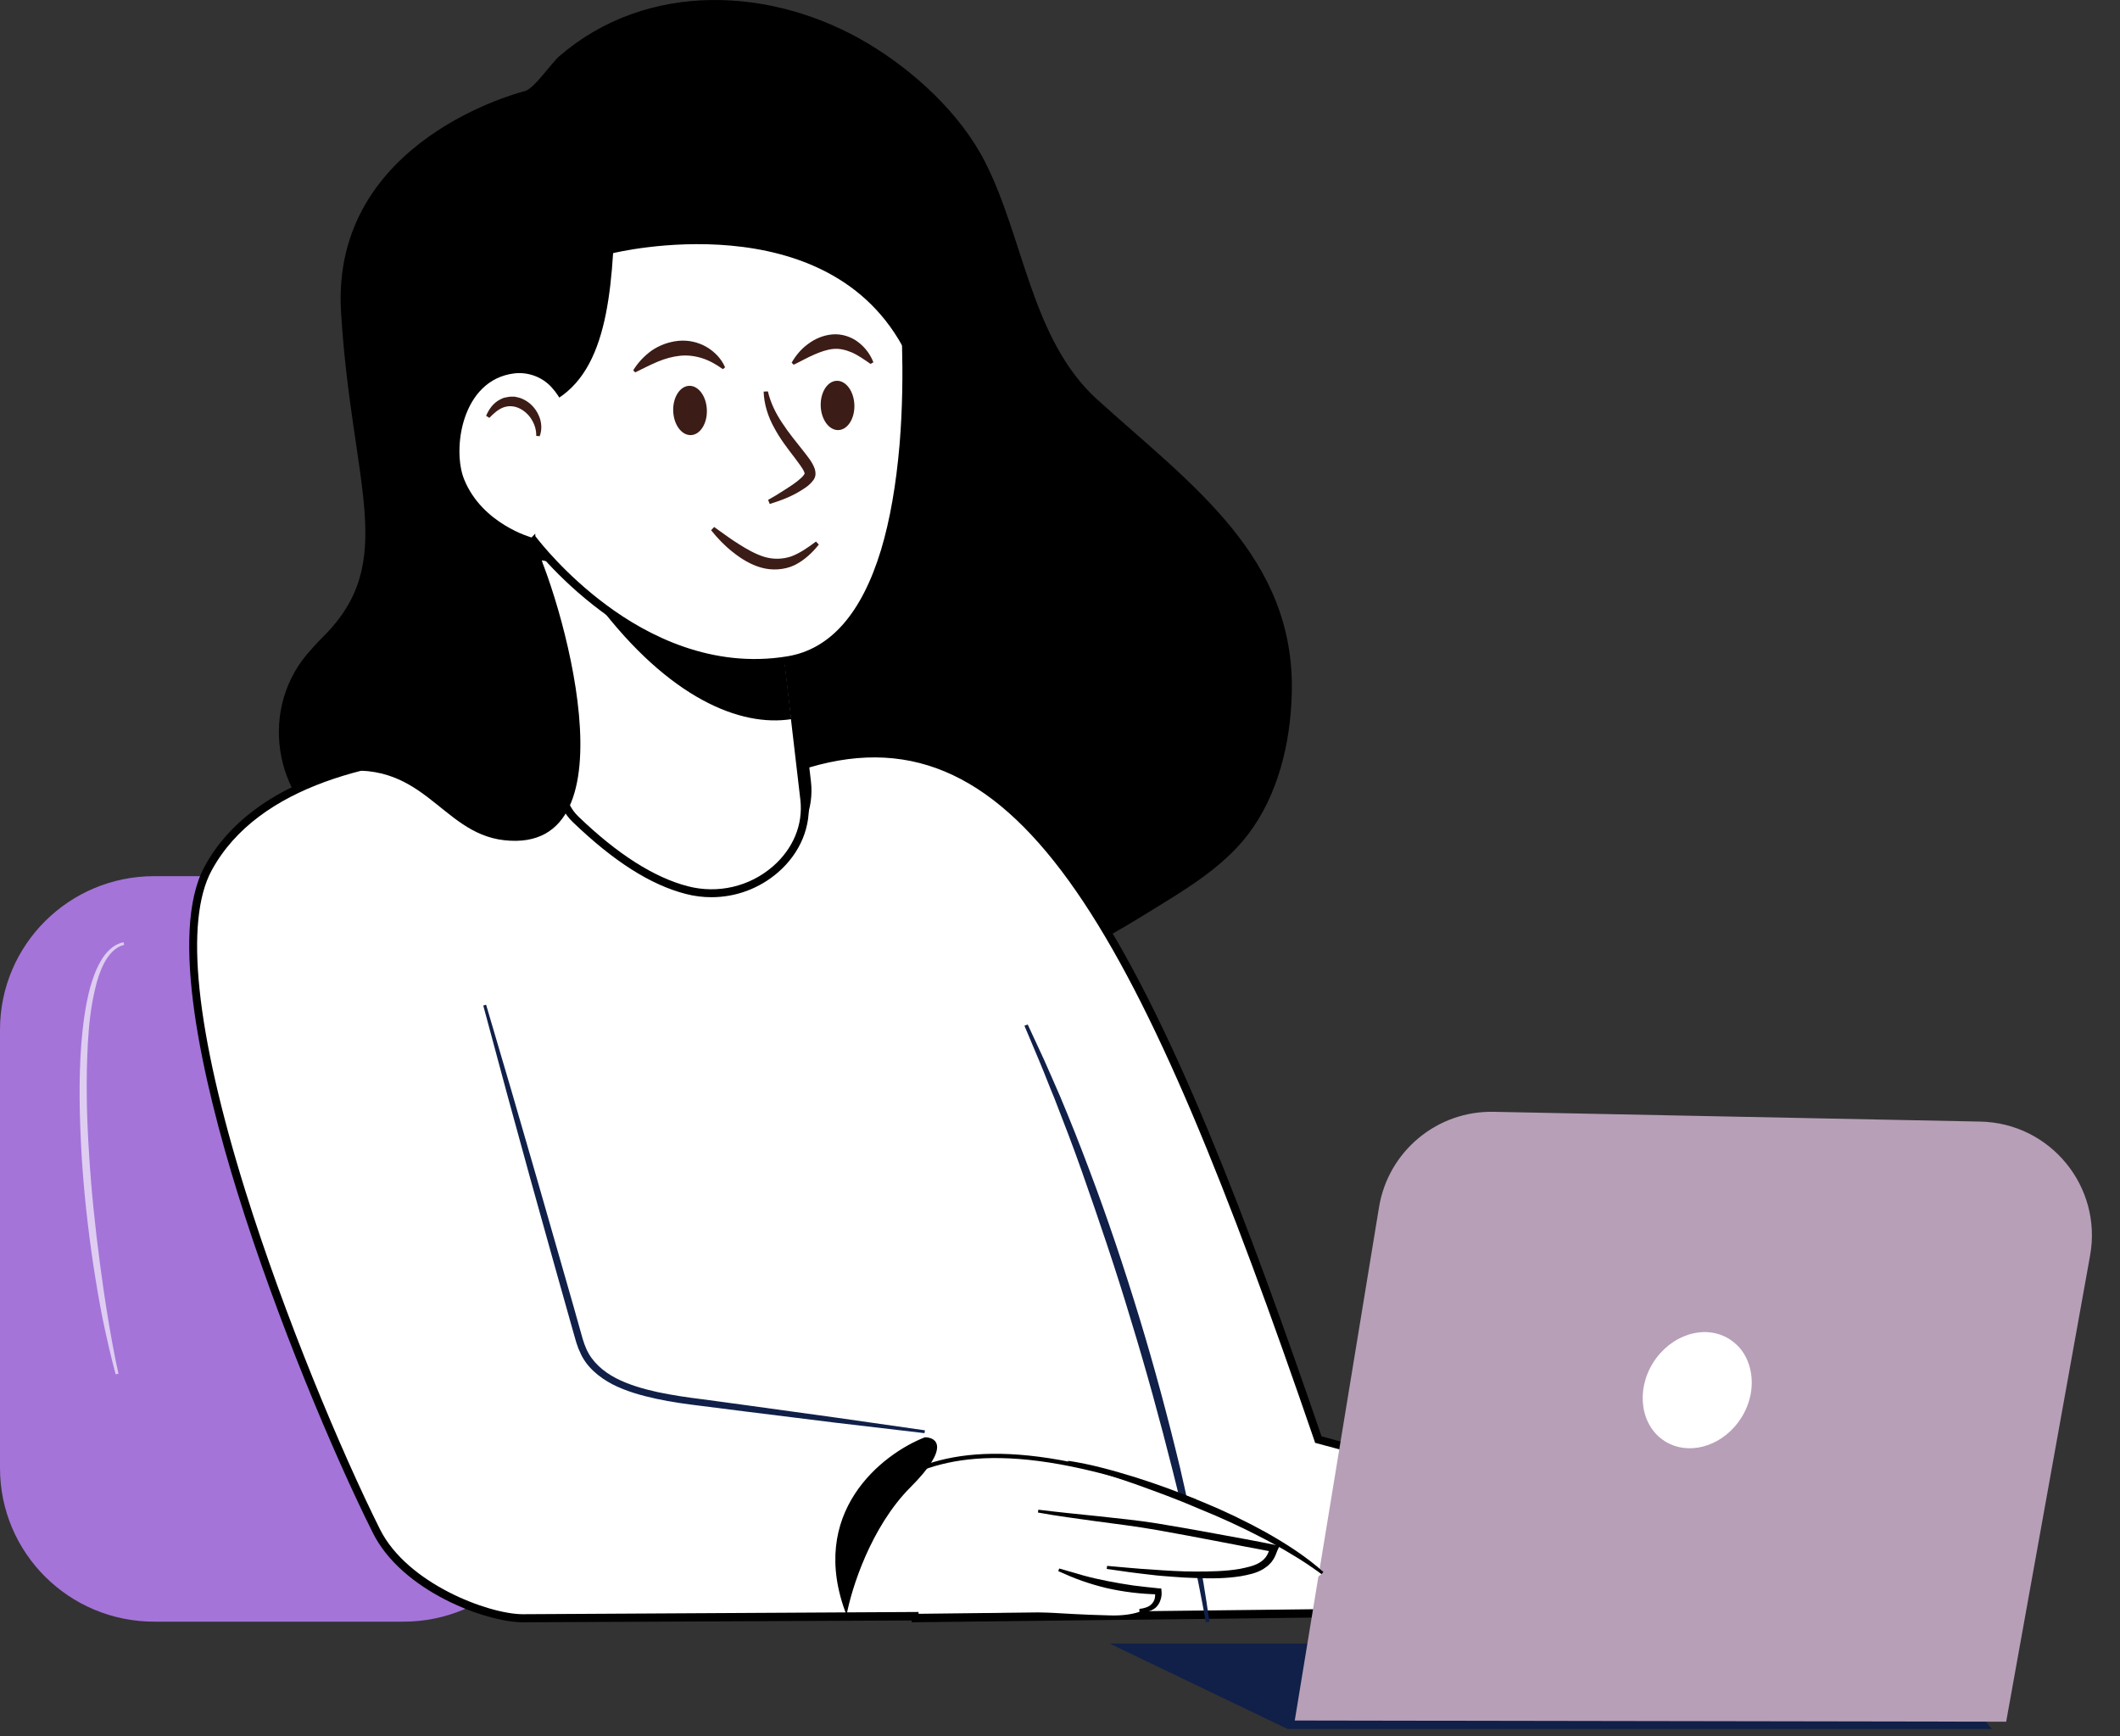 <?xml version="1.0" encoding="UTF-8"?> <svg xmlns="http://www.w3.org/2000/svg" width="149" height="122" viewBox="0 0 149 122" fill="none"><rect x="0" y="0" width="149" height="122" fill="#333333" stroke="none"/> <path d="M103.578 104.254C110.851 106.114 120.846 107.776 117.652 113.968L99.529 113.954L103.578 104.254Z" fill="#E28B6D"></path> <path d="M28.361 113.966H10.837C4.848 113.966 0 109.137 0 103.172V72.368C0 66.403 4.848 61.574 10.837 61.574H28.361C34.35 61.574 39.198 66.403 39.198 72.368V103.158C39.198 109.123 34.35 113.966 28.361 113.966Z" fill="#A474D9"></path> <g opacity="0.8"> <path opacity="0.8" d="M8.727 66.403C8.071 66.56 7.629 67.114 7.329 67.667C7.03 68.235 6.83 68.86 6.688 69.485C6.388 70.735 6.246 72.027 6.174 73.32C6.032 75.905 6.089 78.504 6.26 81.088C6.417 83.673 6.688 86.258 7.03 88.843C7.201 90.135 7.386 91.413 7.6 92.706C7.814 93.984 8.042 95.262 8.327 96.54L8.128 96.583C7.785 95.319 7.5 94.041 7.229 92.762C6.973 91.484 6.759 90.192 6.559 88.899C6.174 86.315 5.889 83.73 5.732 81.131C5.59 78.532 5.518 75.919 5.718 73.306C5.832 71.999 5.989 70.707 6.331 69.414C6.516 68.775 6.73 68.15 7.073 67.554C7.244 67.255 7.443 66.972 7.714 66.73C7.971 66.489 8.313 66.29 8.684 66.219L8.727 66.403Z" fill="white"></path> </g> <path d="M24.183 59.19C19.392 56.59 18.081 50.157 21.574 45.981C21.916 45.584 22.287 45.172 22.701 44.76C28.048 39.449 24.711 34.151 23.97 21.937C23.228 9.738 36.86 6.415 36.888 6.4C37.53 6.244 38.771 4.412 39.298 3.958C45.458 -1.368 54.285 -0.971 61.043 3.077C64.252 5.009 67.489 7.963 69.228 11.371C71.98 16.768 72.479 23.883 77.128 28.087C83.744 34.08 91.087 39.164 90.788 48.822C90.688 52.259 89.818 55.88 87.722 58.636C85.897 61.036 83.102 62.641 80.593 64.189C76.5 66.717 72.18 68.932 67.617 70.438C63.197 71.886 58.719 73.193 54.242 74.428C53.814 74.542 53.401 74.656 52.973 74.783L24.183 59.19Z" fill="black"></path> <path d="M70.968 70.594L71.895 72.696C72.194 73.392 72.479 74.102 72.779 74.812C73.349 76.232 73.891 77.666 74.404 79.101C75.445 81.984 76.372 84.895 77.228 87.835C78.083 90.775 78.839 93.743 79.523 96.726C79.851 98.217 80.165 99.722 80.45 101.228C80.721 102.733 80.963 104.253 81.163 105.758L80.963 105.786C80.707 104.281 80.422 102.79 80.108 101.299C79.794 99.807 79.452 98.316 79.096 96.839C78.382 93.871 77.612 90.917 76.757 87.991C75.916 85.052 74.989 82.154 74.005 79.257C73.52 77.808 72.993 76.374 72.465 74.954C72.194 74.244 71.937 73.519 71.652 72.809L70.797 70.679L70.968 70.594Z" fill="#102048"></path> <path d="M43.576 64.488C44.76 65.283 46.071 65.88 47.454 66.192C48.838 66.504 50.264 66.59 51.647 66.348C53.03 66.135 54.37 65.596 55.497 64.758C56.637 63.934 57.536 62.798 58.163 61.52L58.348 61.605C58.206 61.931 58.049 62.272 57.892 62.599C57.707 62.911 57.507 63.224 57.307 63.536C57.094 63.834 56.837 64.104 56.595 64.374C56.338 64.644 56.053 64.871 55.767 65.127C54.598 66.05 53.187 66.632 51.718 66.874C50.249 67.101 48.738 67.016 47.326 66.632C45.9 66.249 44.56 65.581 43.433 64.658L43.576 64.488Z" fill="#102048"></path> <path d="M92.656 101.157C80.835 66.746 72.208 48.894 56.566 53.722L56.709 54.93C57.179 59.02 52.859 62.457 48.467 61.321C45.957 60.667 43.334 58.935 40.624 56.336C40.068 55.796 39.726 55.114 39.655 54.376L39.498 52.799C39.412 52.799 39.341 52.785 39.255 52.785L33.395 51.322L33.209 52.771C25.581 53.154 17.781 55.214 14.616 61.051C10.053 69.472 21.488 97.692 26.451 107.619C28.49 111.709 34.422 113.726 36.717 113.74L64.294 113.584L64.309 113.712L102.808 113.257L104.149 104.253L92.656 101.157Z" fill="white"></path> <path d="M36.732 114.01C34.136 113.996 28.247 111.823 26.208 107.732C23.471 102.265 19.464 92.749 16.698 83.845C14.245 75.948 11.849 65.567 14.373 60.908C17.767 54.631 26.308 52.87 32.967 52.501L33.153 50.967L39.298 52.501L39.755 52.529L39.94 54.347C40.011 55.014 40.325 55.654 40.824 56.136C43.576 58.792 46.171 60.44 48.538 61.05C50.634 61.59 52.859 61.079 54.498 59.658C55.939 58.409 56.637 56.704 56.438 54.972L56.267 53.537L56.495 53.466C64.123 51.109 70.426 54.006 76.286 62.584C82.304 71.361 87.822 86.202 92.884 100.944L104.491 104.068L103.079 113.555H102.837L64.081 114.01L64.066 113.882L36.732 114.01ZM33.637 51.677L33.466 53.04L33.224 53.054C26.679 53.381 18.18 55.071 14.872 61.178C12.947 64.729 13.76 72.511 17.239 83.674C20.006 92.55 23.984 102.023 26.707 107.477C28.618 111.297 34.322 113.427 36.717 113.442L64.551 113.285L64.565 113.413L102.58 112.973L103.849 104.466L92.428 101.398L92.385 101.256C80.193 65.737 71.738 49.532 56.88 53.935L56.994 54.901C57.222 56.832 56.438 58.721 54.869 60.084C53.101 61.618 50.677 62.186 48.395 61.604C45.9 60.965 43.305 59.303 40.439 56.548C39.84 55.98 39.469 55.213 39.384 54.404L39.241 53.069L39.198 53.054L33.637 51.677Z" fill="black"></path> <path d="M72.232 72L73.393 74.508C73.768 75.339 74.125 76.186 74.5 77.034C75.214 78.729 75.893 80.441 76.536 82.153C77.839 85.593 79 89.068 80.071 92.576C81.143 96.085 82.089 99.627 82.946 103.186C83.357 104.966 83.75 106.763 84.107 108.559C84.446 110.356 84.75 112.169 85 113.966L84.75 114C84.429 112.203 84.071 110.424 83.679 108.644C83.286 106.864 82.857 105.085 82.411 103.322C81.518 99.78 80.554 96.254 79.482 92.763C78.429 89.237 77.25 85.78 76.036 82.322C75.429 80.593 74.768 78.881 74.107 77.186C73.75 76.339 73.429 75.475 73.071 74.627L72 72.085L72.232 72Z" fill="#102048"></path> <path d="M34.165 70.609L35.947 76.659L37.701 82.71L39.441 88.774L40.311 91.813L40.738 93.333C40.881 93.844 41.009 94.355 41.209 94.796C41.608 95.704 42.392 96.386 43.291 96.855C44.203 97.323 45.202 97.608 46.228 97.835C47.255 98.048 48.282 98.204 49.337 98.332L52.474 98.758L58.748 99.624L65.007 100.519L64.979 100.718L58.691 99.979L52.402 99.198L49.265 98.8C48.224 98.673 47.169 98.531 46.128 98.303C45.087 98.076 44.047 97.792 43.063 97.295C42.107 96.798 41.18 96.045 40.753 94.994C40.681 94.867 40.639 94.739 40.596 94.611C40.553 94.483 40.496 94.341 40.468 94.227L40.254 93.475L39.826 91.955L38.97 88.916L37.273 82.837L35.605 76.759L33.965 70.666L34.165 70.609Z" fill="#102048"></path> <path d="M78 115.51L90.5 121.51H140L135 115.51H78Z" fill="#102048"></path> <path d="M141 120.996L91 120.912L96.922 84.838C97.567 80.911 100.999 78.055 104.977 78.135L139.185 78.822C144.105 78.921 147.77 83.395 146.898 88.238L141 120.996Z" fill="#B79FB8"></path> <path d="M122.388 99.633C121.205 101.508 118.994 102.275 117.312 101.451C117.212 101.408 117.112 101.352 117.027 101.295C115.316 100.23 114.945 97.744 116.185 95.77C117.44 93.782 119.836 93.029 121.547 94.109C122.06 94.435 122.459 94.876 122.716 95.401C123.329 96.622 123.258 98.256 122.388 99.633Z" fill="white"></path> <path d="M92.955 110.544C92.955 110.544 91.444 112.319 86.681 110.587C84.443 110.842 80.265 110.644 72.337 109.365C72.337 109.365 75.217 111.368 81.733 111.709C81.733 111.709 81.463 113.626 78.026 113.527C73.891 113.427 73.42 113.171 69.656 113.328C68.886 113.356 67.218 113.328 65.392 113.271C62.227 113.171 58.634 113.001 58.634 113.001L55.497 107.42L61.756 104.437C63.681 103.685 64.637 103.429 65.578 103.301C69.613 102.733 72.18 102.279 75.074 102.776C78.283 103.315 88.121 106.568 92.955 110.544Z" fill="white"></path> <path d="M84 105.509C72 101.01 66.6 102.009 63 104.009" stroke="black" stroke-width="0.3"></path> <path d="M75.074 102.662C76.714 102.904 78.297 103.358 79.865 103.841C81.434 104.338 82.974 104.906 84.5 105.545C86.025 106.17 87.508 106.88 88.949 107.675C90.389 108.485 91.786 109.38 93.012 110.473L92.884 110.629C92.228 110.147 91.558 109.692 90.859 109.28C90.161 108.854 89.448 108.457 88.735 108.087C87.294 107.335 85.812 106.653 84.3 106.042C82.803 105.389 81.277 104.835 79.737 104.281C78.967 104.011 78.197 103.756 77.413 103.514C76.629 103.273 75.844 103.046 75.06 102.875L75.074 102.662Z" fill="black"></path> <path d="M74.447 110.23L76.172 110.728C76.743 110.884 77.327 111.012 77.898 111.125C78.482 111.239 79.067 111.338 79.652 111.423C80.236 111.494 80.835 111.565 81.42 111.622L81.619 111.636L81.634 111.807C81.662 112.034 81.634 112.233 81.562 112.446C81.505 112.645 81.377 112.844 81.22 112.986C81.049 113.128 80.849 113.213 80.664 113.255C80.564 113.284 80.464 113.284 80.365 113.298L80.079 113.284V113.071L80.336 113.028C80.422 113 80.507 112.986 80.578 112.957C80.735 112.9 80.864 112.815 80.963 112.702C81.063 112.588 81.135 112.46 81.163 112.318C81.192 112.176 81.192 112.006 81.177 111.864L81.391 112.048C80.179 112.02 78.967 111.878 77.784 111.608C77.185 111.466 76.614 111.296 76.044 111.097C75.474 110.898 74.918 110.657 74.376 110.415L74.447 110.23Z" fill="black"></path> <path d="M72.978 106.098C74.362 106.268 75.759 106.41 77.156 106.552C78.554 106.708 79.937 106.836 81.334 107.063C82.717 107.291 84.1 107.532 85.469 107.788C86.853 108.043 88.221 108.285 89.605 108.569L89.933 108.64L89.79 108.938C89.704 109.137 89.619 109.435 89.433 109.677C89.362 109.804 89.234 109.904 89.134 110.017C89.02 110.103 88.891 110.202 88.778 110.273C88.278 110.571 87.737 110.671 87.209 110.77C86.139 110.941 85.084 110.941 84.029 110.898C83.502 110.884 82.974 110.855 82.461 110.813C81.933 110.77 81.42 110.742 80.892 110.671C79.851 110.557 78.81 110.415 77.784 110.259L77.812 110.046C78.853 110.131 79.894 110.245 80.935 110.301C81.448 110.344 81.976 110.372 82.489 110.401C83.002 110.429 83.53 110.443 84.043 110.443C85.084 110.443 86.125 110.429 87.123 110.259C87.608 110.159 88.122 110.06 88.521 109.819C88.621 109.762 88.706 109.691 88.792 109.62C88.863 109.535 88.949 109.464 89.006 109.364C89.134 109.18 89.191 108.966 89.319 108.697L89.505 109.066C86.753 108.555 84.015 108.001 81.263 107.518C79.894 107.276 78.511 107.106 77.114 106.921C75.73 106.723 74.333 106.552 72.95 106.296L72.978 106.098Z" fill="black"></path> <path d="M54.926 42.404L56.538 56.165C57.008 60.255 52.688 63.692 48.296 62.556C45.786 61.903 43.163 60.17 40.453 57.571C39.897 57.032 39.555 56.35 39.484 55.611L37.773 39.023L54.926 42.404Z" fill="white"></path> <path d="M50.007 63.053C49.408 63.053 48.809 62.982 48.21 62.826C45.715 62.187 43.12 60.525 40.254 57.77C39.655 57.202 39.284 56.435 39.198 55.625L37.444 38.668L55.183 42.162L56.808 56.122C57.037 58.054 56.252 59.943 54.684 61.306C53.372 62.442 51.718 63.053 50.007 63.053ZM38.086 39.378L39.755 55.583C39.826 56.25 40.139 56.889 40.639 57.372C43.391 60.028 45.986 61.675 48.353 62.286C50.449 62.826 52.673 62.314 54.313 60.894C55.753 59.644 56.452 57.94 56.252 56.208L54.67 42.659L38.086 39.378Z" fill="black"></path> <path d="M54.741 43.041L55.611 50.54C52.06 51.094 47.055 49.106 41.979 42.402L54.741 43.041Z" fill="black"></path> <path d="M63.496 31.269C63.296 33.769 62.897 36.368 62.198 38.711C61.015 42.645 58.933 45.827 55.397 46.409C44.931 48.142 37.359 37.788 37.359 37.788L36.147 23.714L42.45 12.849L56.566 12.438L63.453 20.547C63.453 20.547 63.952 25.617 63.496 31.269Z" fill="white"></path> <path d="M53.044 46.876C48.581 46.876 44.802 44.846 42.278 42.971C39.084 40.599 37.202 38.057 37.131 37.958L37.088 37.886L35.862 23.642L42.293 12.564L56.709 12.152L63.738 20.432L63.753 20.517C63.753 20.574 64.252 25.673 63.781 31.282C63.553 34.137 63.111 36.665 62.469 38.781C61.058 43.482 58.691 46.138 55.44 46.678C54.612 46.82 53.814 46.876 53.044 46.876ZM37.63 37.688C37.944 38.099 39.769 40.414 42.635 42.531C45.501 44.661 50.035 47.004 55.34 46.124C58.363 45.627 60.573 43.099 61.928 38.625C62.555 36.537 62.983 34.052 63.225 31.24C63.653 26.085 63.268 21.355 63.197 20.659L56.452 12.72L42.621 13.118L36.432 23.77L37.63 37.688Z" fill="black"></path> <path d="M35.805 29.052C41.409 28.64 42.706 23.911 43.091 17.79C43.091 17.79 58.277 14.041 63.681 24.806L67.774 25.246L55.383 8.871L36.133 11.158L32.368 23.613L35.805 29.052Z" fill="black"></path> <path d="M38.771 27.221C38.115 26.497 37.131 26.127 36.147 26.241C32.425 26.695 31.769 31.609 32.625 33.697C33.894 36.822 37.359 37.773 37.359 37.773L40.325 34.649C40.567 31.41 40.197 28.783 38.771 27.221Z" fill="white"></path> <path d="M37.359 37.787C39.341 41.536 44.902 60.113 35.434 59.048C30.871 58.536 29.759 53.069 23.143 54.347L37.359 37.787Z" fill="black"></path> <path d="M37.687 30.63C37.701 30.19 37.559 29.792 37.345 29.451C37.131 29.111 36.817 28.841 36.475 28.684C36.133 28.528 35.748 28.5 35.391 28.628C35.035 28.756 34.707 29.04 34.393 29.366L34.165 29.224C34.35 28.784 34.65 28.329 35.149 28.074C35.277 28.017 35.391 27.946 35.534 27.932C35.676 27.903 35.805 27.875 35.947 27.875H36.161L36.361 27.918C36.503 27.946 36.632 27.989 36.746 28.045C37.245 28.273 37.63 28.684 37.844 29.153C38.072 29.622 38.115 30.19 37.929 30.659L37.687 30.63Z" fill="#3C1C16"></path> <path d="M58.804 26.762C58.151 26.784 57.649 27.578 57.682 28.535C57.716 29.491 58.273 30.248 58.926 30.225C59.579 30.202 60.082 29.408 60.048 28.452C60.014 27.496 59.458 26.739 58.804 26.762Z" fill="#3C1C16"></path> <path d="M48.437 27.115C47.784 27.138 47.281 27.932 47.315 28.888C47.349 29.844 47.905 30.601 48.559 30.578C49.212 30.556 49.714 29.762 49.681 28.805C49.647 27.849 49.09 27.092 48.437 27.115Z" fill="#3C1C16"></path> <path d="M57.55 38.271C57.094 38.839 56.552 39.364 55.839 39.719C55.126 40.06 54.242 40.103 53.5 39.89C52.745 39.677 52.089 39.265 51.518 38.81C50.934 38.356 50.435 37.831 49.978 37.262L50.192 37.035C50.777 37.447 51.333 37.873 51.932 38.242C52.516 38.612 53.115 38.952 53.728 39.137C54.356 39.322 54.983 39.307 55.596 39.109C56.21 38.881 56.78 38.484 57.35 38.058L57.55 38.271Z" fill="#3C1C16"></path> <path d="M61.186 25.574C60.73 25.262 60.288 24.95 59.86 24.765C59.418 24.58 58.99 24.481 58.562 24.523C58.12 24.566 57.678 24.722 57.222 24.921C56.751 25.12 56.295 25.39 55.782 25.631L55.639 25.489C55.924 24.992 56.295 24.538 56.78 24.183C57.251 23.828 57.835 23.558 58.505 23.501C59.161 23.444 59.846 23.671 60.331 24.055C60.83 24.438 61.172 24.921 61.386 25.461L61.186 25.574Z" fill="#3C1C16"></path> <path d="M50.805 25.943C50.306 25.587 49.822 25.318 49.308 25.162C48.795 25.005 48.282 24.948 47.768 25.005C47.255 25.062 46.742 25.204 46.228 25.417C45.715 25.63 45.202 25.9 44.645 26.17L44.503 26.028C44.831 25.488 45.273 25.02 45.8 24.636C46.342 24.267 46.984 24.025 47.668 23.954C48.353 23.883 49.066 24.04 49.65 24.38C50.235 24.721 50.706 25.218 50.962 25.815L50.805 25.943Z" fill="#3C1C16"></path> <path d="M53.971 27.506C54.156 28.315 54.527 29.054 54.983 29.736C55.44 30.431 55.967 31.071 56.495 31.738C56.623 31.909 56.766 32.079 56.894 32.264C57.022 32.448 57.151 32.647 57.251 32.917C57.293 33.045 57.336 33.215 57.307 33.428C57.251 33.67 57.151 33.755 57.065 33.868C56.894 34.067 56.709 34.209 56.509 34.337C55.753 34.848 54.941 35.161 54.099 35.416L53.985 35.132C54.356 34.919 54.727 34.706 55.069 34.479C55.425 34.252 55.782 34.025 56.081 33.783C56.238 33.655 56.381 33.528 56.48 33.4C56.523 33.343 56.566 33.258 56.552 33.286C56.552 33.286 56.552 33.243 56.523 33.172C56.409 32.888 56.124 32.548 55.882 32.207C55.368 31.539 54.826 30.843 54.413 30.062C53.985 29.295 53.7 28.415 53.671 27.52L53.971 27.506Z" fill="#3C1C16"></path> <path d="M59.5 113.51C56.7 106.31 62 102.176 65 101.01C65.833 101.01 66.8 101.71 64 104.51C61.2 107.31 59.833 111.676 59.5 113.51Z" fill="black"></path> </svg> 